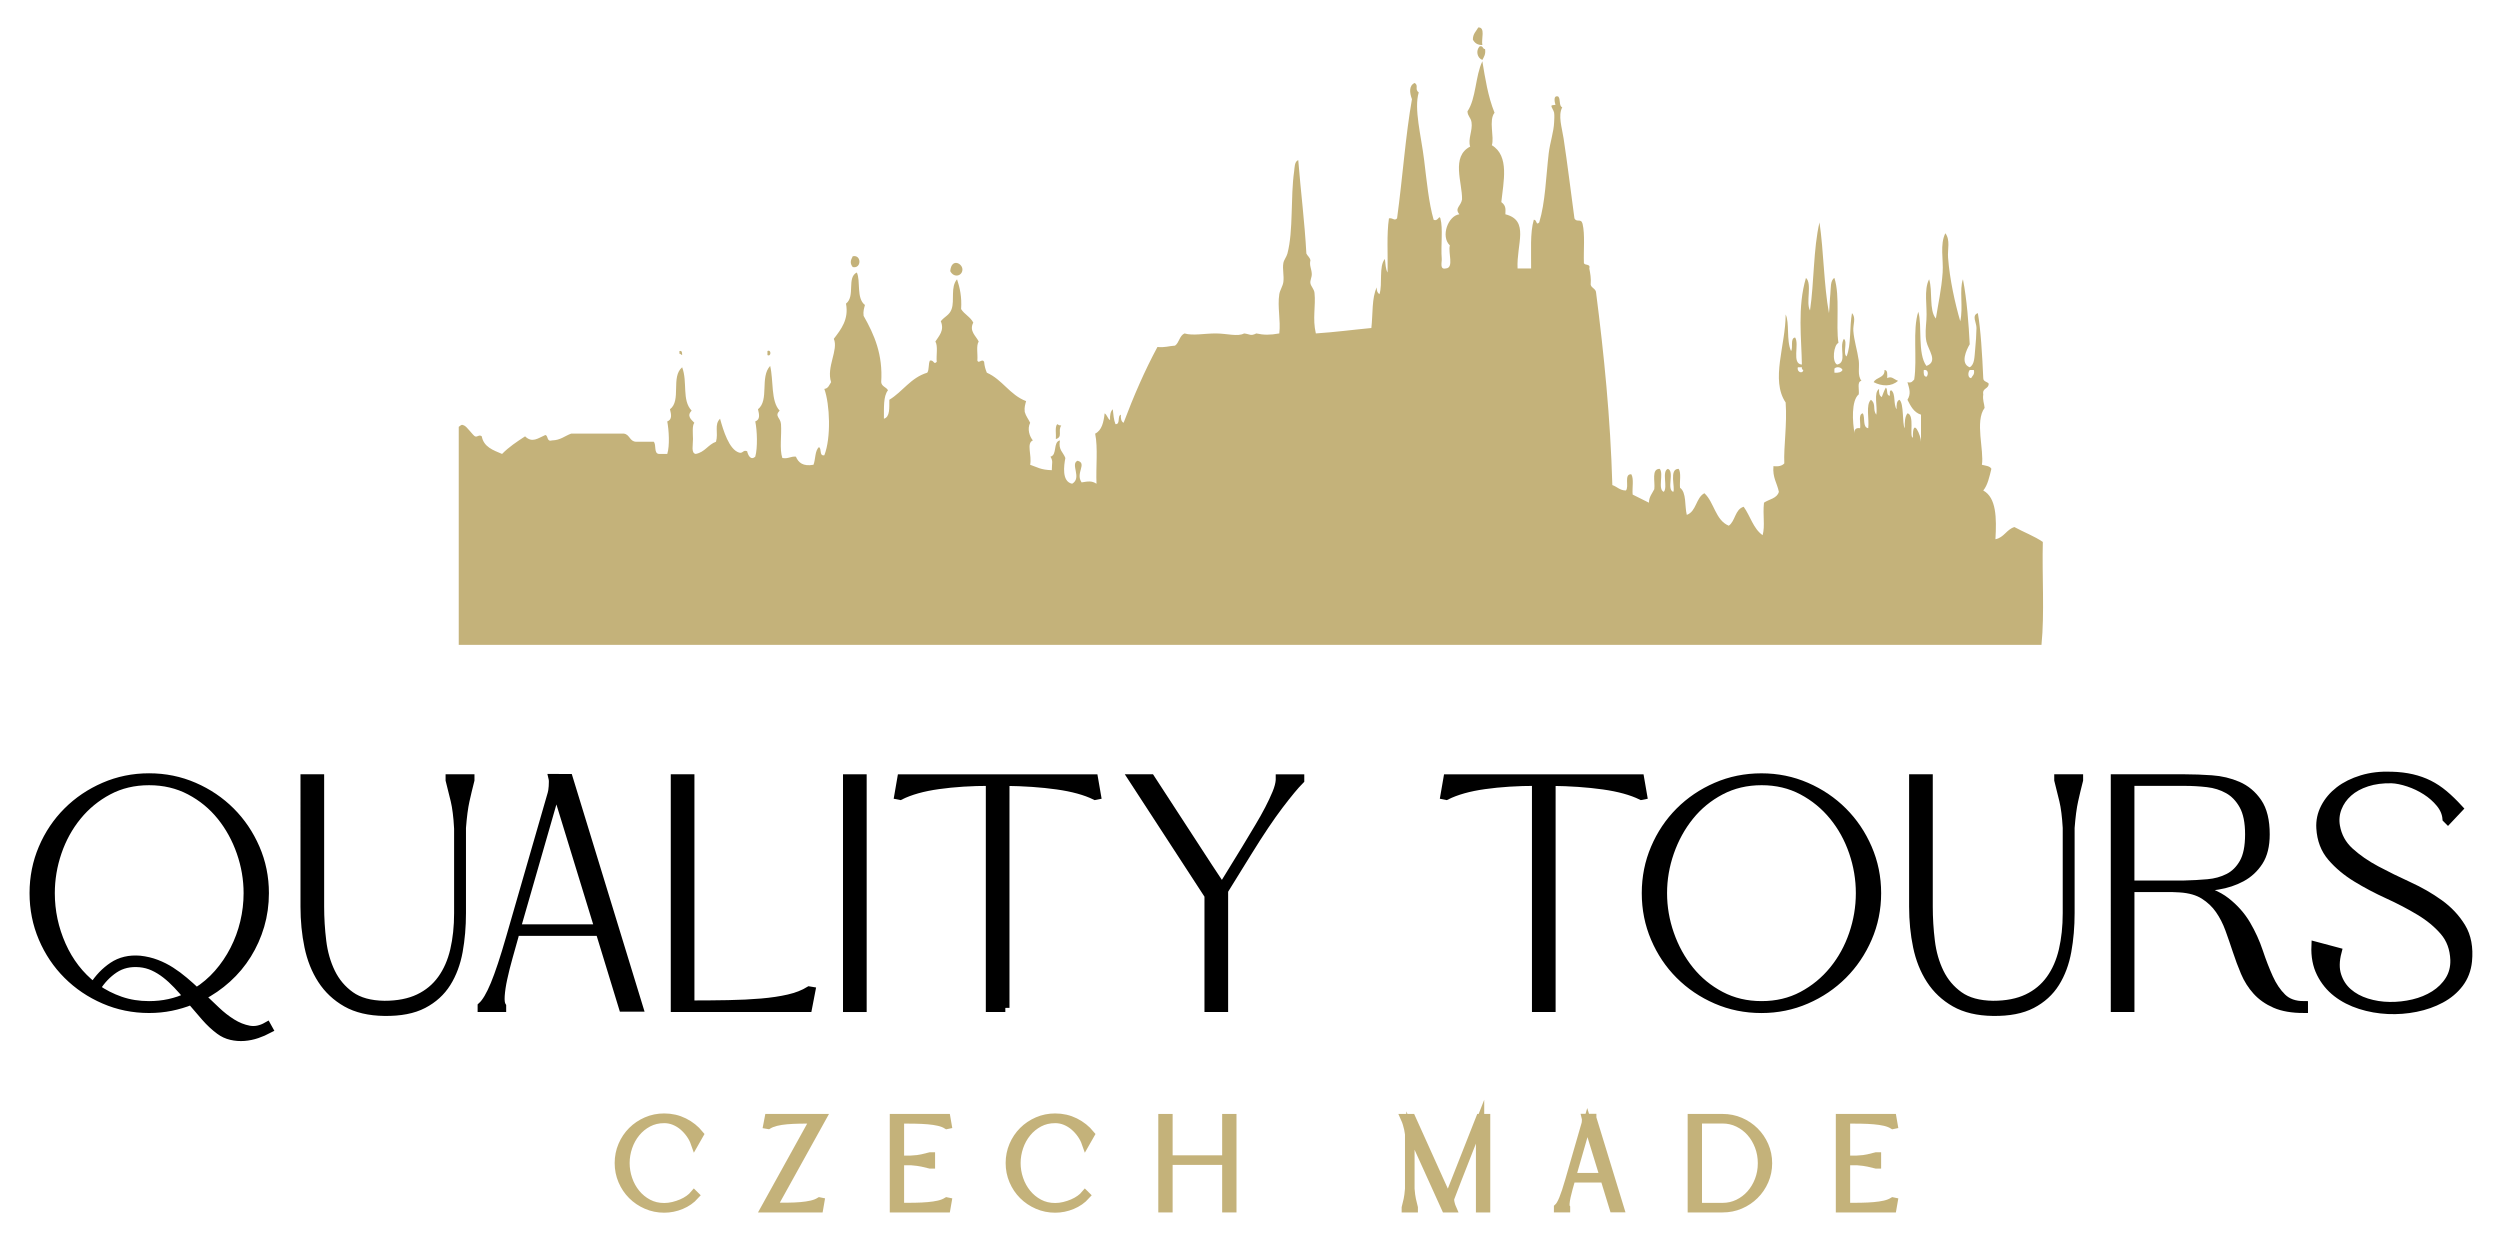 <?xml version="1.0" encoding="utf-8"?>
<!-- Generator: Adobe Illustrator 15.0.0, SVG Export Plug-In . SVG Version: 6.00 Build 0)  -->
<!DOCTYPE svg PUBLIC "-//W3C//DTD SVG 1.1//EN" "http://www.w3.org/Graphics/SVG/1.1/DTD/svg11.dtd">
<svg version="1.1" id="Vrstva_1" xmlns="http://www.w3.org/2000/svg" xmlns:xlink="http://www.w3.org/1999/xlink" x="0px" y="0px"
	 width="301.352px" height="150px" viewBox="0 0 301.352 150" enable-background="new 0 0 301.352 150" xml:space="preserve">
<g>
	<path stroke="#000000" stroke-miterlimit="10" d="M24.271,120.111l0.197,0.197c0.473,0.447,1.004,0.953,1.596,1.518
		c0.591,0.564,1.221,1.057,1.891,1.477c0.67,0.42,1.359,0.695,2.068,0.828c0.709,0.131,1.431-0.014,2.167-0.434l0.197,0.354
		c-0.447,0.237-0.919,0.44-1.418,0.611c-0.5,0.17-1.012,0.275-1.537,0.315c-0.526,0.039-1.044,0-1.556-0.118
		c-0.512-0.119-0.979-0.335-1.398-0.65c-0.604-0.447-1.182-0.984-1.733-1.615c-0.552-0.631-1.117-1.287-1.694-1.97
		c-0.788,0.315-1.602,0.558-2.442,0.729c-0.841,0.17-1.721,0.256-2.64,0.256c-1.917,0-3.723-0.368-5.417-1.104
		c-1.694-0.734-3.171-1.733-4.432-2.994s-2.252-2.738-2.975-4.432c-0.723-1.694-1.083-3.5-1.083-5.418
		c0-1.916,0.36-3.723,1.083-5.416c0.722-1.695,1.714-3.172,2.975-4.433s2.738-2.259,4.432-2.994s3.5-1.103,5.417-1.103
		c1.917,0,3.723,0.367,5.417,1.103s3.171,1.733,4.432,2.994s2.258,2.737,2.994,4.433c0.735,1.693,1.103,3.5,1.103,5.416
		c0,1.366-0.184,2.674-0.551,3.92c-0.368,1.248-0.887,2.41-1.557,3.487c-0.669,1.077-1.477,2.042-2.423,2.896
		C26.438,118.818,25.399,119.535,24.271,120.111z M11.27,118.891c0.63-0.998,1.405-1.806,2.324-2.423
		c0.919-0.616,2.009-0.873,3.27-0.769c0.709,0.079,1.372,0.236,1.989,0.473s1.202,0.532,1.753,0.887
		c0.551,0.354,1.083,0.748,1.595,1.182c0.512,0.434,1.005,0.873,1.478,1.32c0.972-0.604,1.838-1.34,2.6-2.207
		c0.762-0.866,1.412-1.824,1.95-2.875c0.538-1.051,0.946-2.154,1.221-3.31c0.276-1.155,0.414-2.325,0.414-3.507
		c0-1.68-0.283-3.328-0.847-4.943c-0.565-1.615-1.359-3.061-2.384-4.334c-1.024-1.273-2.272-2.298-3.743-3.072
		c-1.471-0.775-3.112-1.163-4.924-1.163c-1.813,0-3.447,0.388-4.905,1.163c-1.458,0.774-2.706,1.799-3.743,3.072
		c-1.038,1.273-1.832,2.719-2.384,4.334c-0.551,1.615-0.827,3.264-0.827,4.943c0,2.181,0.446,4.275,1.339,6.284
		C8.341,115.955,9.615,117.604,11.27,118.891z M22.655,120.151c-0.42-0.499-0.854-0.985-1.3-1.458
		c-0.447-0.473-0.906-0.893-1.379-1.26c-0.473-0.368-0.965-0.67-1.478-0.906s-1.058-0.381-1.635-0.434
		c-1.182-0.105-2.206,0.131-3.073,0.709c-0.867,0.578-1.602,1.354-2.206,2.324c0.893,0.631,1.872,1.129,2.935,1.497
		c1.064,0.368,2.212,0.552,3.447,0.552C19.648,121.176,21.211,120.834,22.655,120.151z"/>
	<path stroke="#000000" stroke-miterlimit="10" d="M55.236,99.783c-0.079-1.365-0.217-2.463-0.414-3.289
		c-0.197-0.828-0.401-1.648-0.611-2.463v-0.197h2.482v0.197c-0.21,0.814-0.407,1.635-0.591,2.463
		c-0.184,0.826-0.329,1.924-0.433,3.289v10.283c0,1.628-0.132,3.164-0.394,4.609c-0.263,1.444-0.736,2.711-1.418,3.801
		c-0.683,1.09-1.629,1.951-2.836,2.58c-1.208,0.631-2.771,0.933-4.688,0.906c-1.838-0.025-3.368-0.387-4.589-1.083
		c-1.221-0.695-2.207-1.621-2.955-2.777c-0.749-1.155-1.28-2.488-1.595-3.999c-0.315-1.51-0.473-3.118-0.473-4.826V93.834h1.852
		v15.443c0,1.393,0.085,2.785,0.256,4.176c0.17,1.393,0.532,2.654,1.083,3.783c0.551,1.129,1.333,2.055,2.344,2.777
		c1.011,0.723,2.37,1.097,4.077,1.123c1.628,0,3.007-0.27,4.137-0.809c1.129-0.537,2.049-1.3,2.758-2.285
		c0.709-0.984,1.221-2.152,1.537-3.506c0.315-1.352,0.473-2.843,0.473-4.471V99.783z"/>
	<path stroke="#000000" stroke-miterlimit="10" d="M68.551,93.795l8.471,27.656h-1.931l-2.797-9.14H62.13l-0.118,0.513
		c-0.236,0.84-0.479,1.707-0.729,2.6c-0.25,0.893-0.459,1.733-0.63,2.521c-0.171,0.787-0.275,1.484-0.315,2.088
		c-0.04,0.604,0.02,1.023,0.177,1.261v0.196h-2.442v-0.196c0.499-0.446,1.017-1.319,1.556-2.62c0.538-1.3,1.162-3.184,1.871-5.653
		l5.003-17.335c0.026-0.078,0.052-0.196,0.079-0.354c0.026-0.158,0.046-0.336,0.059-0.532c0.013-0.197,0.02-0.388,0.02-0.571
		s-0.014-0.328-0.04-0.434H68.551z M72.176,111.918l-5.122-16.705l-4.806,16.705H72.176z"/>
	<path stroke="#000000" stroke-miterlimit="10" d="M97.389,121.49H81.355V93.834h1.852v27.263c1.602,0,3.125-0.013,4.57-0.04
		c1.444-0.025,2.777-0.091,3.999-0.196c1.222-0.104,2.318-0.269,3.29-0.492c0.971-0.224,1.798-0.545,2.482-0.966l0.236,0.039
		L97.389,121.49z"/>
	<path stroke="#000000" stroke-miterlimit="10" d="M102.117,93.834h1.852v27.656h-1.852V93.834z"/>
	<path stroke="#000000" stroke-miterlimit="10" d="M121.184,121.49h-1.852V94.229c-2.259,0-4.328,0.131-6.205,0.395
		c-1.878,0.262-3.421,0.695-4.629,1.299l-0.197-0.039l0.354-2.049h23.205l0.354,2.049l-0.197,0.039
		c-1.182-0.576-2.712-0.997-4.589-1.26c-1.878-0.263-3.959-0.407-6.245-0.434V121.49z"/>
	<path stroke="#000000" stroke-miterlimit="10" d="M150.534,101.714c0.394-0.656,0.808-1.346,1.241-2.068
		c0.433-0.722,0.827-1.425,1.182-2.108c0.354-0.682,0.656-1.325,0.906-1.93c0.249-0.604,0.387-1.129,0.414-1.576v-0.197h2.442v0.197
		c-0.604,0.604-1.444,1.615-2.521,3.033c-1.078,1.419-2.338,3.297-3.782,5.635l-2.876,4.648v14.143h-1.852v-13.552l-9.179-14.104
		h2.206l6.973,10.717l1.615,2.441l2.876-4.688L150.534,101.714z"/>
	<path stroke="#000000" stroke-miterlimit="10" d="M187.015,121.49h-1.852V94.229c-2.259,0-4.327,0.131-6.205,0.395
		c-1.878,0.262-3.421,0.695-4.629,1.299l-0.196-0.039l0.354-2.049h23.205l0.354,2.049l-0.197,0.039
		c-1.182-0.576-2.712-0.997-4.589-1.26c-1.879-0.263-3.96-0.407-6.245-0.434V121.49z"/>
	<path stroke="#000000" stroke-miterlimit="10" d="M212.326,93.717c1.915,0,3.719,0.367,5.41,1.103s3.166,1.733,4.426,2.994
		c1.258,1.261,2.255,2.737,2.989,4.433c0.734,1.693,1.103,3.5,1.103,5.416c0,1.918-0.368,3.724-1.103,5.418
		c-0.734,1.693-1.731,3.171-2.989,4.432c-1.26,1.261-2.734,2.26-4.426,2.994c-1.691,0.735-3.495,1.104-5.41,1.104
		c-1.94,0-3.757-0.368-5.448-1.104c-1.692-0.734-3.167-1.733-4.427-2.994c-1.258-1.261-2.248-2.738-2.969-4.432
		c-0.723-1.694-1.082-3.5-1.082-5.418c0-1.916,0.359-3.723,1.082-5.416c0.721-1.695,1.711-3.172,2.969-4.433
		c1.26-1.261,2.734-2.259,4.427-2.994C208.569,94.084,210.386,93.717,212.326,93.717z M212.347,94.149
		c-1.813,0-3.454,0.388-4.925,1.163c-1.471,0.774-2.719,1.799-3.742,3.072c-1.025,1.273-1.819,2.719-2.384,4.334
		c-0.565,1.615-0.847,3.264-0.847,4.943c0,1.682,0.281,3.33,0.847,4.945c0.564,1.615,1.358,3.06,2.384,4.333
		c1.023,1.274,2.271,2.298,3.742,3.073s3.112,1.162,4.925,1.162c1.812,0,3.446-0.387,4.905-1.162
		c1.457-0.775,2.704-1.799,3.742-3.073c1.037-1.273,1.832-2.718,2.383-4.333c0.553-1.615,0.828-3.264,0.828-4.945
		c0-1.68-0.275-3.328-0.828-4.943c-0.551-1.615-1.346-3.061-2.383-4.334c-1.038-1.273-2.285-2.298-3.742-3.072
		C215.793,94.537,214.158,94.149,212.347,94.149z"/>
	<path stroke="#000000" stroke-miterlimit="10" d="M249.143,99.783c-0.078-1.365-0.217-2.463-0.414-3.289
		c-0.197-0.828-0.4-1.648-0.61-2.463v-0.197h2.481v0.197c-0.21,0.814-0.406,1.635-0.59,2.463c-0.185,0.826-0.329,1.924-0.434,3.289
		v10.283c0,1.628-0.132,3.164-0.395,4.609c-0.263,1.444-0.735,2.711-1.418,3.801c-0.684,1.09-1.629,1.951-2.836,2.58
		c-1.209,0.631-2.771,0.933-4.689,0.906c-1.838-0.025-3.367-0.387-4.589-1.083c-1.222-0.695-2.206-1.621-2.955-2.777
		c-0.749-1.155-1.28-2.488-1.595-3.999c-0.316-1.51-0.473-3.118-0.473-4.826V93.834h1.852v15.443c0,1.393,0.084,2.785,0.256,4.176
		c0.17,1.393,0.531,2.654,1.083,3.783s1.333,2.055,2.345,2.777c1.01,0.723,2.369,1.097,4.076,1.123c1.629,0,3.008-0.27,4.137-0.809
		c1.129-0.537,2.049-1.3,2.758-2.285c0.709-0.984,1.222-2.152,1.537-3.506c0.314-1.352,0.473-2.843,0.473-4.471V99.783z"/>
	<path stroke="#000000" stroke-miterlimit="10" d="M264.27,107.032c1.681,0.29,3.033,0.834,4.059,1.635
		c1.023,0.802,1.844,1.728,2.462,2.778c0.616,1.051,1.116,2.146,1.497,3.289s0.787,2.193,1.221,3.151
		c0.434,0.96,0.966,1.747,1.596,2.364c0.631,0.617,1.498,0.926,2.601,0.926v0.434c-1.393,0-2.541-0.197-3.447-0.592
		c-0.906-0.394-1.655-0.918-2.245-1.576c-0.592-0.655-1.064-1.404-1.419-2.245c-0.354-0.84-0.677-1.7-0.965-2.58
		c-0.29-0.88-0.591-1.753-0.906-2.62s-0.716-1.648-1.202-2.344s-1.103-1.281-1.852-1.754c-0.748-0.473-1.713-0.748-2.895-0.826
		c-0.158,0-0.31-0.007-0.453-0.021c-0.145-0.013-0.296-0.02-0.453-0.02h-5.082v14.458h-1.852V93.834h8.43
		c1.025,0,2.102,0.04,3.23,0.119c1.129,0.078,2.18,0.328,3.152,0.748c0.971,0.42,1.772,1.09,2.402,2.01
		c0.631,0.919,0.946,2.205,0.946,3.86c0,1.366-0.27,2.462-0.808,3.29c-0.539,0.826-1.234,1.471-2.088,1.93
		c-0.854,0.46-1.807,0.775-2.856,0.945C266.292,106.908,265.268,107.006,264.27,107.032z M263.363,106.639
		c0.92-0.026,1.838-0.079,2.758-0.158c0.92-0.078,1.754-0.309,2.502-0.689s1.353-0.979,1.813-1.793
		c0.459-0.813,0.689-1.955,0.689-3.427c0-1.471-0.236-2.633-0.709-3.487c-0.473-0.853-1.084-1.49-1.832-1.91
		s-1.583-0.683-2.502-0.788c-0.92-0.104-1.826-0.157-2.719-0.157h-6.578v12.41H263.363z"/>
	<path stroke="#000000" stroke-miterlimit="10" d="M281.762,114.715c-0.289,1.104-0.303,2.063-0.039,2.875
		c0.262,0.814,0.702,1.492,1.319,2.029c0.616,0.539,1.365,0.945,2.245,1.222c0.881,0.276,1.799,0.421,2.758,0.433
		c0.959,0.014,1.911-0.092,2.857-0.314c0.945-0.223,1.792-0.571,2.541-1.044c0.748-0.474,1.346-1.063,1.792-1.772
		s0.656-1.523,0.63-2.443c-0.053-1.365-0.473-2.508-1.26-3.428c-0.789-0.918-1.773-1.732-2.955-2.441
		c-1.182-0.71-2.449-1.373-3.802-1.99s-2.62-1.287-3.802-2.01c-1.182-0.722-2.181-1.556-2.994-2.501
		c-0.814-0.946-1.261-2.114-1.34-3.507c-0.053-0.866,0.125-1.693,0.532-2.481s0.985-1.471,1.733-2.049
		c0.748-0.577,1.66-1.03,2.738-1.358c1.076-0.328,2.271-0.467,3.585-0.414c0.893,0.026,1.706,0.125,2.442,0.295
		c0.734,0.172,1.418,0.414,2.049,0.729c0.63,0.316,1.234,0.717,1.813,1.202c0.577,0.486,1.168,1.058,1.772,1.714l-1.3,1.379
		l-0.158-0.158c-0.053-0.656-0.314-1.273-0.787-1.852c-0.473-0.577-1.039-1.076-1.695-1.496s-1.358-0.756-2.107-1.006
		c-0.748-0.248-1.425-0.387-2.028-0.413c-1.104-0.026-2.102,0.105-2.994,0.394c-0.894,0.29-1.636,0.697-2.226,1.222
		c-0.592,0.526-1.025,1.143-1.301,1.852c-0.275,0.71-0.348,1.444-0.217,2.206c0.211,1.209,0.769,2.227,1.675,3.054
		c0.905,0.827,1.976,1.569,3.21,2.226c1.234,0.657,2.528,1.294,3.881,1.911c1.354,0.617,2.587,1.326,3.703,2.127
		c1.117,0.802,2.01,1.753,2.68,2.856s0.926,2.469,0.768,4.098c-0.105,1.023-0.446,1.917-1.023,2.679
		c-0.578,0.762-1.32,1.386-2.227,1.871c-0.906,0.486-1.91,0.841-3.014,1.063s-2.226,0.309-3.368,0.256s-2.253-0.248-3.329-0.59
		c-1.077-0.342-2.023-0.828-2.836-1.458c-0.814-0.63-1.459-1.419-1.932-2.364s-0.683-2.049-0.63-3.309L281.762,114.715z"/>
</g>
<g>
	<path fill="#C4B27A" stroke="#C4B27A" stroke-miterlimit="10" d="M80.061,134.715c0.867,0,1.667,0.184,2.4,0.549
		c0.733,0.367,1.353,0.859,1.858,1.479l-0.573,1.007c-0.124-0.352-0.305-0.697-0.542-1.037c-0.238-0.342-0.514-0.648-0.829-0.922
		c-0.315-0.273-0.669-0.493-1.061-0.658c-0.393-0.166-0.811-0.248-1.254-0.248c-0.713,0-1.355,0.152-1.928,0.457
		c-0.573,0.305-1.064,0.707-1.472,1.208s-0.72,1.068-0.937,1.704c-0.217,0.635-0.325,1.283-0.325,1.943s0.108,1.309,0.325,1.943
		s0.529,1.203,0.937,1.704s0.898,0.903,1.472,1.208c0.573,0.305,1.215,0.457,1.928,0.457c0.361,0,0.723-0.044,1.084-0.132
		s0.705-0.201,1.03-0.341c0.325-0.139,0.617-0.302,0.875-0.488c0.258-0.186,0.465-0.371,0.62-0.557l0.108,0.107
		c-0.454,0.506-1.012,0.896-1.672,1.17c-0.661,0.273-1.343,0.41-2.044,0.41c-0.754,0-1.464-0.145-2.13-0.434
		s-1.247-0.682-1.742-1.177s-0.886-1.077-1.169-1.743c-0.284-0.666-0.426-1.375-0.426-2.129s0.142-1.464,0.426-2.13
		c0.284-0.666,0.674-1.247,1.169-1.742s1.076-0.888,1.742-1.177S79.307,134.715,80.061,134.715z"/>
	<path fill="#C4B27A" stroke="#C4B27A" stroke-miterlimit="10" d="M98.739,145.648h-6.521l5.932-10.717
		c-0.62,0-1.208,0.005-1.766,0.016c-0.558,0.01-1.074,0.035-1.549,0.076c-0.475,0.042-0.901,0.109-1.278,0.202
		s-0.694,0.217-0.952,0.372l-0.093-0.016l0.155-0.806h6.412l-5.932,10.702c0.64,0,1.244-0.002,1.812-0.008
		c0.568-0.005,1.092-0.028,1.572-0.07c0.48-0.041,0.911-0.105,1.293-0.193c0.382-0.087,0.707-0.214,0.976-0.379l0.078,0.016
		L98.739,145.648z"/>
	<path fill="#C4B27A" stroke="#C4B27A" stroke-miterlimit="10" d="M109.875,139.795c0.527-0.031,0.955-0.086,1.286-0.163
		c0.33-0.077,0.656-0.157,0.976-0.24h0.078v0.976h-0.078c-0.32-0.082-0.646-0.16-0.976-0.232c-0.331-0.072-0.759-0.129-1.286-0.17
		h-1.394v5.529c0.64,0,1.244-0.006,1.813-0.016c0.567-0.01,1.092-0.036,1.572-0.078c0.48-0.041,0.911-0.105,1.293-0.193
		c0.382-0.087,0.707-0.214,0.976-0.379l0.078,0.016l-0.14,0.805h-6.319v-10.872h6.319l0.14,0.806l-0.078,0.016
		c-0.269-0.166-0.594-0.292-0.976-0.38c-0.382-0.088-0.813-0.152-1.293-0.194c-0.48-0.041-1.004-0.066-1.572-0.076
		c-0.568-0.011-1.172-0.016-1.813-0.016v4.863H109.875z"/>
	<path fill="#C4B27A" stroke="#C4B27A" stroke-miterlimit="10" d="M127.19,134.715c0.867,0,1.667,0.184,2.4,0.549
		c0.733,0.367,1.353,0.859,1.858,1.479l-0.573,1.007c-0.124-0.352-0.305-0.697-0.542-1.037c-0.238-0.342-0.514-0.648-0.829-0.922
		c-0.315-0.273-0.669-0.493-1.061-0.658c-0.393-0.166-0.811-0.248-1.254-0.248c-0.713,0-1.355,0.152-1.928,0.457
		c-0.573,0.305-1.064,0.707-1.472,1.208s-0.72,1.068-0.937,1.704c-0.217,0.635-0.325,1.283-0.325,1.943s0.108,1.309,0.325,1.943
		s0.529,1.203,0.937,1.704s0.898,0.903,1.472,1.208c0.573,0.305,1.215,0.457,1.928,0.457c0.361,0,0.723-0.044,1.084-0.132
		s0.705-0.201,1.03-0.341c0.325-0.139,0.617-0.302,0.875-0.488c0.258-0.186,0.465-0.371,0.62-0.557l0.108,0.107
		c-0.454,0.506-1.012,0.896-1.672,1.17c-0.661,0.273-1.343,0.41-2.044,0.41c-0.754,0-1.464-0.145-2.13-0.434
		s-1.247-0.682-1.742-1.177s-0.886-1.077-1.169-1.743c-0.284-0.666-0.426-1.375-0.426-2.129s0.142-1.464,0.426-2.13
		c0.284-0.666,0.674-1.247,1.169-1.742s1.076-0.888,1.742-1.177S126.437,134.715,127.19,134.715z"/>
	<path fill="#C4B27A" stroke="#C4B27A" stroke-miterlimit="10" d="M147.82,139.918h-6.97v5.73h-0.728v-10.872h0.728v4.987h6.97
		v-4.987h0.728v10.872h-0.728V139.918z"/>
	<path fill="#C4B27A" stroke="#C4B27A" stroke-miterlimit="10" d="M169.859,136.713c-0.031-0.207-0.067-0.419-0.108-0.636
		c-0.041-0.186-0.096-0.392-0.163-0.619c-0.066-0.228-0.152-0.454-0.255-0.682h0.806l4.414,9.788l3.856-9.788h0.728v10.872h-0.728
		V135.21l-2.711,6.907l-0.852,2.215c-0.052,0.114-0.069,0.243-0.055,0.388c0.016,0.145,0.044,0.289,0.086,0.434
		c0.041,0.165,0.098,0.331,0.17,0.495h-0.79l-4.243-9.369v7.031c0.041,0.537,0.098,0.968,0.17,1.293s0.149,0.648,0.232,0.968v0.077
		h-0.96v-0.077c0.082-0.319,0.159-0.643,0.232-0.968c0.071-0.325,0.129-0.756,0.17-1.293V136.713z"/>
	<path fill="#C4B27A" stroke="#C4B27A" stroke-miterlimit="10" d="M191.93,134.761l3.33,10.872h-0.759l-1.1-3.593h-3.996
		l-0.046,0.202c-0.093,0.33-0.188,0.671-0.287,1.021c-0.098,0.352-0.181,0.682-0.247,0.991c-0.067,0.31-0.108,0.583-0.124,0.821
		c-0.016,0.237,0.008,0.402,0.069,0.495v0.077h-0.96v-0.077c0.196-0.175,0.399-0.519,0.611-1.03
		c0.212-0.511,0.457-1.252,0.736-2.223l1.967-6.814c0.01-0.031,0.021-0.077,0.031-0.139c0.01-0.063,0.018-0.132,0.022-0.209
		c0.006-0.078,0.008-0.152,0.008-0.225s-0.005-0.129-0.016-0.171H191.93z M193.355,141.885l-2.014-6.566l-1.89,6.566H193.355z"/>
	<path fill="#C4B27A" stroke="#C4B27A" stroke-miterlimit="10" d="M207.649,145.648h-3.717v-10.872h3.717
		c0.754,0,1.461,0.142,2.122,0.426c0.66,0.284,1.239,0.671,1.734,1.161c0.496,0.491,0.888,1.066,1.178,1.728
		c0.288,0.661,0.434,1.368,0.434,2.122s-0.146,1.461-0.434,2.121c-0.29,0.662-0.682,1.237-1.178,1.728
		c-0.495,0.49-1.074,0.878-1.734,1.161C209.11,145.508,208.403,145.648,207.649,145.648z M204.66,145.494h2.989
		c0.661,0,1.28-0.14,1.858-0.418c0.578-0.279,1.079-0.656,1.503-1.131c0.423-0.475,0.759-1.032,1.007-1.673
		c0.247-0.64,0.371-1.327,0.371-2.06c0-0.723-0.124-1.407-0.371-2.053c-0.248-0.645-0.584-1.205-1.007-1.68
		c-0.424-0.475-0.925-0.853-1.503-1.131c-0.578-0.279-1.197-0.418-1.858-0.418h-2.989V145.494z"/>
	<path fill="#C4B27A" stroke="#C4B27A" stroke-miterlimit="10" d="M223.913,139.795c0.526-0.031,0.954-0.086,1.285-0.163
		c0.33-0.077,0.655-0.157,0.976-0.24h0.077v0.976h-0.077c-0.32-0.082-0.646-0.16-0.976-0.232c-0.331-0.072-0.759-0.129-1.285-0.17
		h-1.395v5.529c0.641,0,1.244-0.006,1.813-0.016c0.567-0.01,1.092-0.036,1.572-0.078c0.479-0.041,0.911-0.105,1.293-0.193
		c0.382-0.087,0.707-0.214,0.976-0.379l0.077,0.016l-0.139,0.805h-6.319v-10.872h6.319l0.139,0.806l-0.077,0.016
		c-0.269-0.166-0.594-0.292-0.976-0.38s-0.813-0.152-1.293-0.194c-0.48-0.041-1.005-0.066-1.572-0.076
		c-0.568-0.011-1.172-0.016-1.813-0.016v4.863H223.913z"/>
</g>
<g>
	<path fill-rule="evenodd" clip-rule="evenodd" fill="#C4B27A" d="M178.195,3.305c0.893-0.021,0.335,1.407,0.49,2.122
		c-0.61,0.012-0.935-0.262-1.143-0.653C177.536,4.06,177.95,3.767,178.195,3.305z"/>
	<path fill-rule="evenodd" clip-rule="evenodd" fill="#C4B27A" d="M178.359,5.59c0.445-0.119,0.328,0.325,0.652,0.327
		c0.095,0.639-0.14,0.948-0.326,1.306C178.05,6.992,177.868,6.094,178.359,5.59z"/>
	<path fill-rule="evenodd" clip-rule="evenodd" fill="#C4B27A" d="M102.792,30.888c1.074-0.224,1.074,1.53,0,1.306
		C102.437,31.75,102.514,31.398,102.792,30.888z"/>
	<path fill-rule="evenodd" clip-rule="evenodd" fill="#C4B27A" d="M114.543,32.683c0.136-1.631,1.508-0.937,1.469-0.163
		C115.974,33.27,114.989,33.543,114.543,32.683z"/>
	<path fill-rule="evenodd" clip-rule="evenodd" fill="#C4B27A" d="M81.901,42.313c0.348-0.077,0.311,0.233,0.326,0.49
		c-0.132-0.031-0.163-0.164-0.326-0.164C81.901,42.53,81.901,42.421,81.901,42.313z"/>
	<path fill-rule="evenodd" clip-rule="evenodd" fill="#C4B27A" d="M92.509,42.313c0.476-0.24,0.476,0.729,0,0.49
		C92.509,42.639,92.509,42.476,92.509,42.313z"/>
	<path fill-rule="evenodd" clip-rule="evenodd" fill="#C4B27A" d="M227.159,44.598c0.418,0.019,0.324,0.546,0.327,0.979
		c0.545-0.283,0.798,0.148,1.306,0.326c-0.798,0.727-1.955,0.674-2.938,0.164C226.154,45.442,227.21,45.573,227.159,44.598z"/>
	<path fill-rule="evenodd" clip-rule="evenodd" fill="#C4B27A" d="M127.437,51.126c0.131,0.086,0.265,0.17,0.49,0.163
		c-0.45,0.616,0.228,1.397-0.653,1.632C127.327,52.322,127.134,51.477,127.437,51.126z"/>
	<path fill-rule="evenodd" clip-rule="evenodd" fill="#C4B27A" d="M55.297,77.73c0-8.759,0-17.519,0-26.277
		c0.352-0.256,0.322-0.305,0.653-0.163c0.35,0.149,1.049,1.183,1.306,1.306c0.29,0.139,0.489-0.267,0.816,0
		c0.238,1.285,1.375,1.671,2.448,2.122c0.803-0.828,1.788-1.477,2.774-2.122c0.866,0.848,1.562,0.215,2.448-0.163
		c0.379,0.11,0.123,0.856,0.816,0.653c1.007-0.026,1.524-0.543,2.285-0.816c2.122,0,4.244,0,6.365,0
		c0.718,0.098,0.677,0.954,1.469,0.979c0.707,0,1.415,0,2.122,0c0.349,0.358-0.029,1.443,0.653,1.469c0.326,0,0.653,0,0.979,0
		c0.317-1.007,0.195-2.888,0-3.917c0.606-0.229,0.489-0.82,0.327-1.469c1.401-1.04,0.08-3.911,1.469-5.06
		c0.677,1.778-0.061,3.971,1.143,5.223c-0.609,0.629-0.092,1.043,0.326,1.469c-0.276,0.34-0.174,1.274-0.163,1.958
		c0.011,0.691-0.258,1.7,0.327,1.795c1.105-0.2,1.485-1.125,2.448-1.469c0.309-1.092-0.243-2.069,0.489-2.774
		c0.394,1.421,1.083,3.703,2.285,4.08c0.484,0.152,0.463-0.368,0.979-0.163c0.097,0.45,0.423,1.161,0.979,0.653
		c0.302-1.066,0.229-3.166,0-4.244c0.606-0.229,0.489-0.82,0.327-1.469c1.386-1.094,0.209-3.889,1.469-5.223
		c0.419,1.757,0.069,4.284,1.143,5.386c-0.666,0.686,0.113,0.838,0.163,1.632c0.095,1.319-0.199,3.028,0.163,4.08
		c0.726,0.128,0.979-0.217,1.632-0.163c0.306,0.728,0.865,1.202,2.122,0.979c0.257-0.668,0.16-1.69,0.653-2.122
		c0.376,0.167-0.004,1.093,0.653,0.979c0.831-2.108,0.671-6.14,0-7.998c0.488-0.057,0.595-0.494,0.816-0.816
		c-0.596-1.825,0.917-3.902,0.326-5.223c0.864-1.126,1.833-2.344,1.469-4.243c1.158-0.878,0.062-3.156,1.306-3.754
		c0.483,1.025-0.085,3.118,0.979,3.917c-0.099,0.391-0.234,0.745-0.163,1.306c1.298,2.285,2.338,4.672,2.122,7.998
		c0.056,0.543,0.618,0.579,0.816,0.979c-0.58,0.726-0.473,2.138-0.489,3.428c0.758-0.221,0.637-1.322,0.653-2.285
		c1.627-0.984,2.565-2.657,4.57-3.264c0.257-0.341,0.113-1.084,0.327-1.469c0.512-0.081,0.431,0.563,0.816,0.163
		c-0.075-0.795,0.17-1.912-0.163-2.448c0.429-0.675,1.121-1.339,0.653-2.448c0.474-0.593,1.041-0.713,1.306-1.469
		c0.375-1.068-0.156-2.649,0.653-3.591c0.338,1.021,0.589,2.131,0.489,3.591c0.394,0.64,1.121,0.946,1.469,1.632
		c-0.538,1.023,0.339,1.616,0.653,2.285c-0.329,0.488-0.093,1.54-0.163,2.285c0.148,0.446,0.572-0.29,0.816,0.163
		c0.04,0.504,0.165,0.922,0.326,1.306c1.886,0.834,2.763,2.678,4.733,3.427c-0.099,0.391-0.235,0.745-0.163,1.306
		c0.143,0.51,0.444,0.862,0.653,1.306c-0.38,0.753-0.067,1.661,0.326,2.122c-0.811,0.348-0.102,1.752-0.326,2.938
		c0.868,0.291,1.242,0.611,2.611,0.653c-0.001-0.934,0.18-1.041-0.163-1.632c0.844-0.189,0.281-1.786,1.142-1.958
		c-0.227,1.151,0.415,1.435,0.653,2.122c-0.168,0.886-0.464,2.839,0.816,3.101c1.224-0.703-0.258-2.372,0.653-2.774
		c1.207,0.316-0.297,1.503,0.49,2.611c0.808-0.131,1.213-0.212,1.795,0.163c-0.09-1.977,0.193-4.328-0.163-6.039
		c0.803-0.395,1.023-1.371,1.143-2.448c0.306,0.184,0.347,0.632,0.653,0.816c-0.027-0.571,0.043-1.045,0.327-1.306
		c0.072,0.635,0.123,1.291,0.326,1.795c0.636,0.038,0.188-1.009,0.653-1.143c-0.034,0.469,0.042,0.829,0.327,0.979
		c1.207-3.2,2.537-6.276,4.08-9.14c0.859,0.098,1.402-0.121,2.122-0.163c0.51-0.36,0.532-1.209,1.143-1.469
		c0.989,0.299,2.42-0.002,3.753,0c1.396,0.003,2.65,0.422,3.428,0c0.726,0.083,0.772,0.352,1.469,0c0.918,0.199,1.629,0.202,2.774,0
		c0.181-1.619-0.24-3.181,0-4.733c0.076-0.484,0.427-0.977,0.49-1.469c0.101-0.778-0.129-1.545,0-2.285
		c0.066-0.383,0.383-0.737,0.489-1.143c0.733-2.791,0.354-6.738,0.816-9.956c0.051-0.354,0.021-1.146,0.489-1.306
		c0.301,3.78,0.767,7.395,0.979,11.262c0.14,0.296,0.42,0.45,0.489,0.816c-0.157,0.621,0.137,1.012,0.163,1.632
		c0.02,0.422-0.229,0.771-0.163,1.143c0.066,0.371,0.442,0.693,0.49,1.143c0.17,1.588-0.263,3.095,0.163,4.896
		c2.298-0.15,4.453-0.443,6.691-0.653c0.19-1.66,0.04-3.66,0.653-4.896c-0.024,0.405,0.084,0.677,0.326,0.816
		c0.396-1.236-0.105-3.37,0.652-4.244c0.084,0.57,0.074,1.232,0.327,1.632c0.045-2.186-0.127-4.589,0.163-6.529
		c0.514-0.082,0.638,0.356,0.979,0c0.663-4.853,1.022-10.018,1.795-14.362c-0.288-0.766-0.391-1.633,0.326-1.959
		c0.52,0.318-0.042,0.77,0.49,1.143c-0.59,2.002,0.285,5.156,0.652,8.161c0.314,2.568,0.561,5.153,1.143,7.182
		c0.513,0.271,0.667-0.607,0.816-0.164c0.338,1.241,0.031,3.217,0.163,4.896c0.03,0.386-0.276,1.32,0.489,1.143
		c1.03-0.059,0.245-1.932,0.49-2.774c-1.147-1.103-0.199-3.589,1.143-3.754c-0.61-0.75,0.186-0.959,0.326-1.795
		c0.043-2.009-1.354-5.167,0.979-6.365c-0.298-0.908,0.319-1.942,0.163-2.938c-0.09-0.576-0.452-0.696-0.49-1.306
		c1.053-1.56,0.944-4.279,1.796-6.039c0.334,2.015,0.677,4.253,1.469,6.202c-0.735,0.913-0.001,2.945-0.326,3.917
		c2.156,1.288,1.391,4.422,1.143,6.855c0.657,0.479,0.477,1.003,0.489,1.469c2.944,0.744,1.328,3.588,1.469,6.528
		c0.544,0,1.089,0,1.632,0c0.026-2.042-0.146-4.28,0.327-5.875c0.419,0.012,0.233,0.76,0.652,0.326
		c0.738-2.426,0.811-5.48,1.143-8.324c0.151-1.291,0.613-2.593,0.653-3.754c0.012-0.333,0.056-0.75,0-1.143
		c-0.033-0.231-0.342-0.665-0.327-0.816c0.016-0.159,0.45-0.072,0.49-0.163c-0.011,0.023-0.392-1.192,0.326-0.979
		c0.32,0.278,0.053,1.145,0.489,1.306c-0.528,0.996-0.039,2.418,0.164,3.754c0.467,3.073,0.892,6.563,1.306,9.629
		c0.28,0.556,0.785-0.058,0.979,0.653c0.311,1.322,0.105,3.16,0.163,4.733c0.104,0.333,0.825,0.046,0.653,0.653
		c0.11,0.597,0.228,1.187,0.163,1.958c0.105,0.439,0.631,0.458,0.653,0.979c0.954,7.424,1.722,15.034,1.958,23.176
		c0.573,0.189,0.882,0.643,1.633,0.653c0.42-0.45-0.267-2.007,0.652-1.958c0.334,0.537,0.088,1.653,0.163,2.448
		c0.653,0.326,1.306,0.654,1.959,0.979c0.022-0.739,0.404-1.119,0.652-1.632c0.117-0.917-0.383-2.451,0.653-2.448
		c0.509,0.579-0.276,2.452,0.489,2.775c0.51-0.579-0.275-2.453,0.49-2.775c0.85,0.292-0.197,2.482,0.652,2.775
		c0.276-0.437-0.564-2.803,0.653-2.775c0.328,0.488,0.092,1.54,0.163,2.285c0.798,0.562,0.541,2.179,0.815,3.264
		c1.165-0.413,1.09-2.066,2.122-2.611c1.188,1.097,1.319,3.251,2.938,3.917c0.801-0.561,0.743-1.977,1.796-2.285
		c0.799,1.105,1.161,2.647,2.285,3.427c0.314-1.164-0.003-2.366,0.163-3.917c0.61-0.424,1.568-0.499,1.795-1.306
		c-0.206-1.045-0.785-1.718-0.652-3.101c0.623,0.079,1.042-0.046,1.306-0.327c-0.087-2.032,0.352-4.694,0.163-7.344
		c-1.839-2.711,0.001-6.891,0-10.609c0.487,0.97,0.063,3.138,0.652,4.407c0.275-0.432-0.133-1.548,0.49-1.632
		c0.543,0.816-0.457,3.177,0.815,3.264c-0.039-3.006-0.561-6.948,0.49-10.445c0.783,0.686-0.047,2.984,0.489,3.917
		c0.505-3.412,0.394-7.441,1.143-10.609c0.514,3.513,0.519,7.533,1.143,10.935c0.079-0.658,0.085-1.543,0.163-2.285
		c0.075-0.705-0.021-1.656,0.489-1.958c0.712,2.187,0.154,5.704,0.49,7.834c-0.555,0.197-0.827,2.267-0.163,2.611
		c1.258-0.252,0.187-2.065,0.815-3.101c0.482,0.335-0.154,1.787,0.327,2.122c0.571-1.388,0.34-3.577,0.652-5.223
		c0.524,0.575,0.111,1.357,0.163,2.122c0.079,1.171,0.487,2.381,0.653,3.591c0.113,0.824-0.188,1.779,0.326,2.448
		c-0.568,0.084-0.239,1.067-0.326,1.632c-0.91,0.724-0.773,3.359-0.49,4.733c-0.075-0.511,0.143-0.729,0.653-0.653
		c0.102-0.606-0.266-1.68,0.326-1.795c0.311,0.506-0.06,1.691,0.653,1.795c0.138-1.113-0.322-2.824,0.326-3.428
		c0.67,0.509,0.17,1.194,0.652,1.795c0.164-0.979-0.358-2.645,0.327-3.101c-0.034,0.469,0.042,0.829,0.326,0.979
		c0.151-0.393,0.298-0.791,0.489-1.143c0.281,0.209,0.004,0.976,0.49,0.979c0.014-0.258-0.079-0.622,0.163-0.653
		c0.571,0.409,0.233,1.726,0.652,2.285c-0.025-0.516-0.005-0.985,0.327-1.143c0.585,0.415,0.323,2.964,0.652,3.428
		c-0.023-0.731,0.018-1.397,0.326-1.795c0.904,0.187,0.185,2.858,0.653,2.938c-0.038-2.697,0.996-0.165,0.979,0.49
		c0-1.088,0-2.176,0-3.264c-0.872-0.271-1.248-1.037-1.633-1.795c0.452-0.745,0.235-1.305,0-2.122
		c0.521,0.139,0.62-0.143,0.816-0.327c0.383-2.501-0.224-5.99,0.49-8.161c0.502,1.636-0.123,5.04,0.979,6.529
		c1.457-0.521,0.217-1.913,0-2.938c-0.174-0.829-0.063-1.73,0-2.611c0.119-1.675-0.343-3.608,0.327-4.896
		c0.451,1.398-0.037,3.736,0.815,4.733c0.248-1.625,0.683-3.556,0.816-5.549c0.105-1.577-0.351-3.384,0.326-4.733
		c0.623,0.843,0.249,1.933,0.326,2.938c0.206,2.664,0.84,5.509,1.47,7.671c0.378-1.657-0.135-3.833,0.326-5.06
		c0.484,2.511,0.689,5.406,0.815,7.834c-0.402,0.686-1.174,2.327,0,2.775c0.604-0.328,0.565-1.282,0.653-2.122
		c0.085-0.813,0.147-1.822,0.163-2.612c0.014-0.621-0.615-1.518,0.163-1.795c0.342,1.885,0.534,5.088,0.653,7.834
		c0.001,0.434,0.454,0.417,0.652,0.653c0.032,0.684-0.801,0.504-0.652,1.306c-0.097,0.695,0.117,1.08,0.163,1.632
		c-1.194,1.581-0.046,5.131-0.326,6.855c0.424,0.12,0.959,0.129,1.142,0.489c-0.241,0.955-0.436,1.957-0.979,2.611
		c1.58,0.868,1.615,3.282,1.469,5.876c1.044-0.207,1.329-1.174,2.285-1.469c1.123,0.617,2.395,1.087,3.427,1.795
		c-0.108,4.081,0.218,8.596-0.163,12.404C182.492,77.73,118.9,77.73,55.297,77.73z M217.367,44.598
		c-0.127-0.036-0.189-0.136-0.164-0.326c-0.163,0-0.326,0-0.489,0C216.555,44.874,217.327,45.109,217.367,44.598z M221.12,44.435
		c0,0.163,0,0.327,0,0.49c0.47,0.034,0.83-0.042,0.979-0.327C221.98,44.266,221.41,44.13,221.12,44.435z M232.219,45.414
		c0.26-0.244,0.239-0.931-0.326-0.816C231.869,45.003,231.862,45.39,232.219,45.414z M237.605,45.577
		c0.145-0.291,0.456-0.415,0.326-0.979c-0.163,0-0.326,0-0.49,0C237.218,44.807,237.158,45.574,237.605,45.577z"/>
</g>
</svg>
